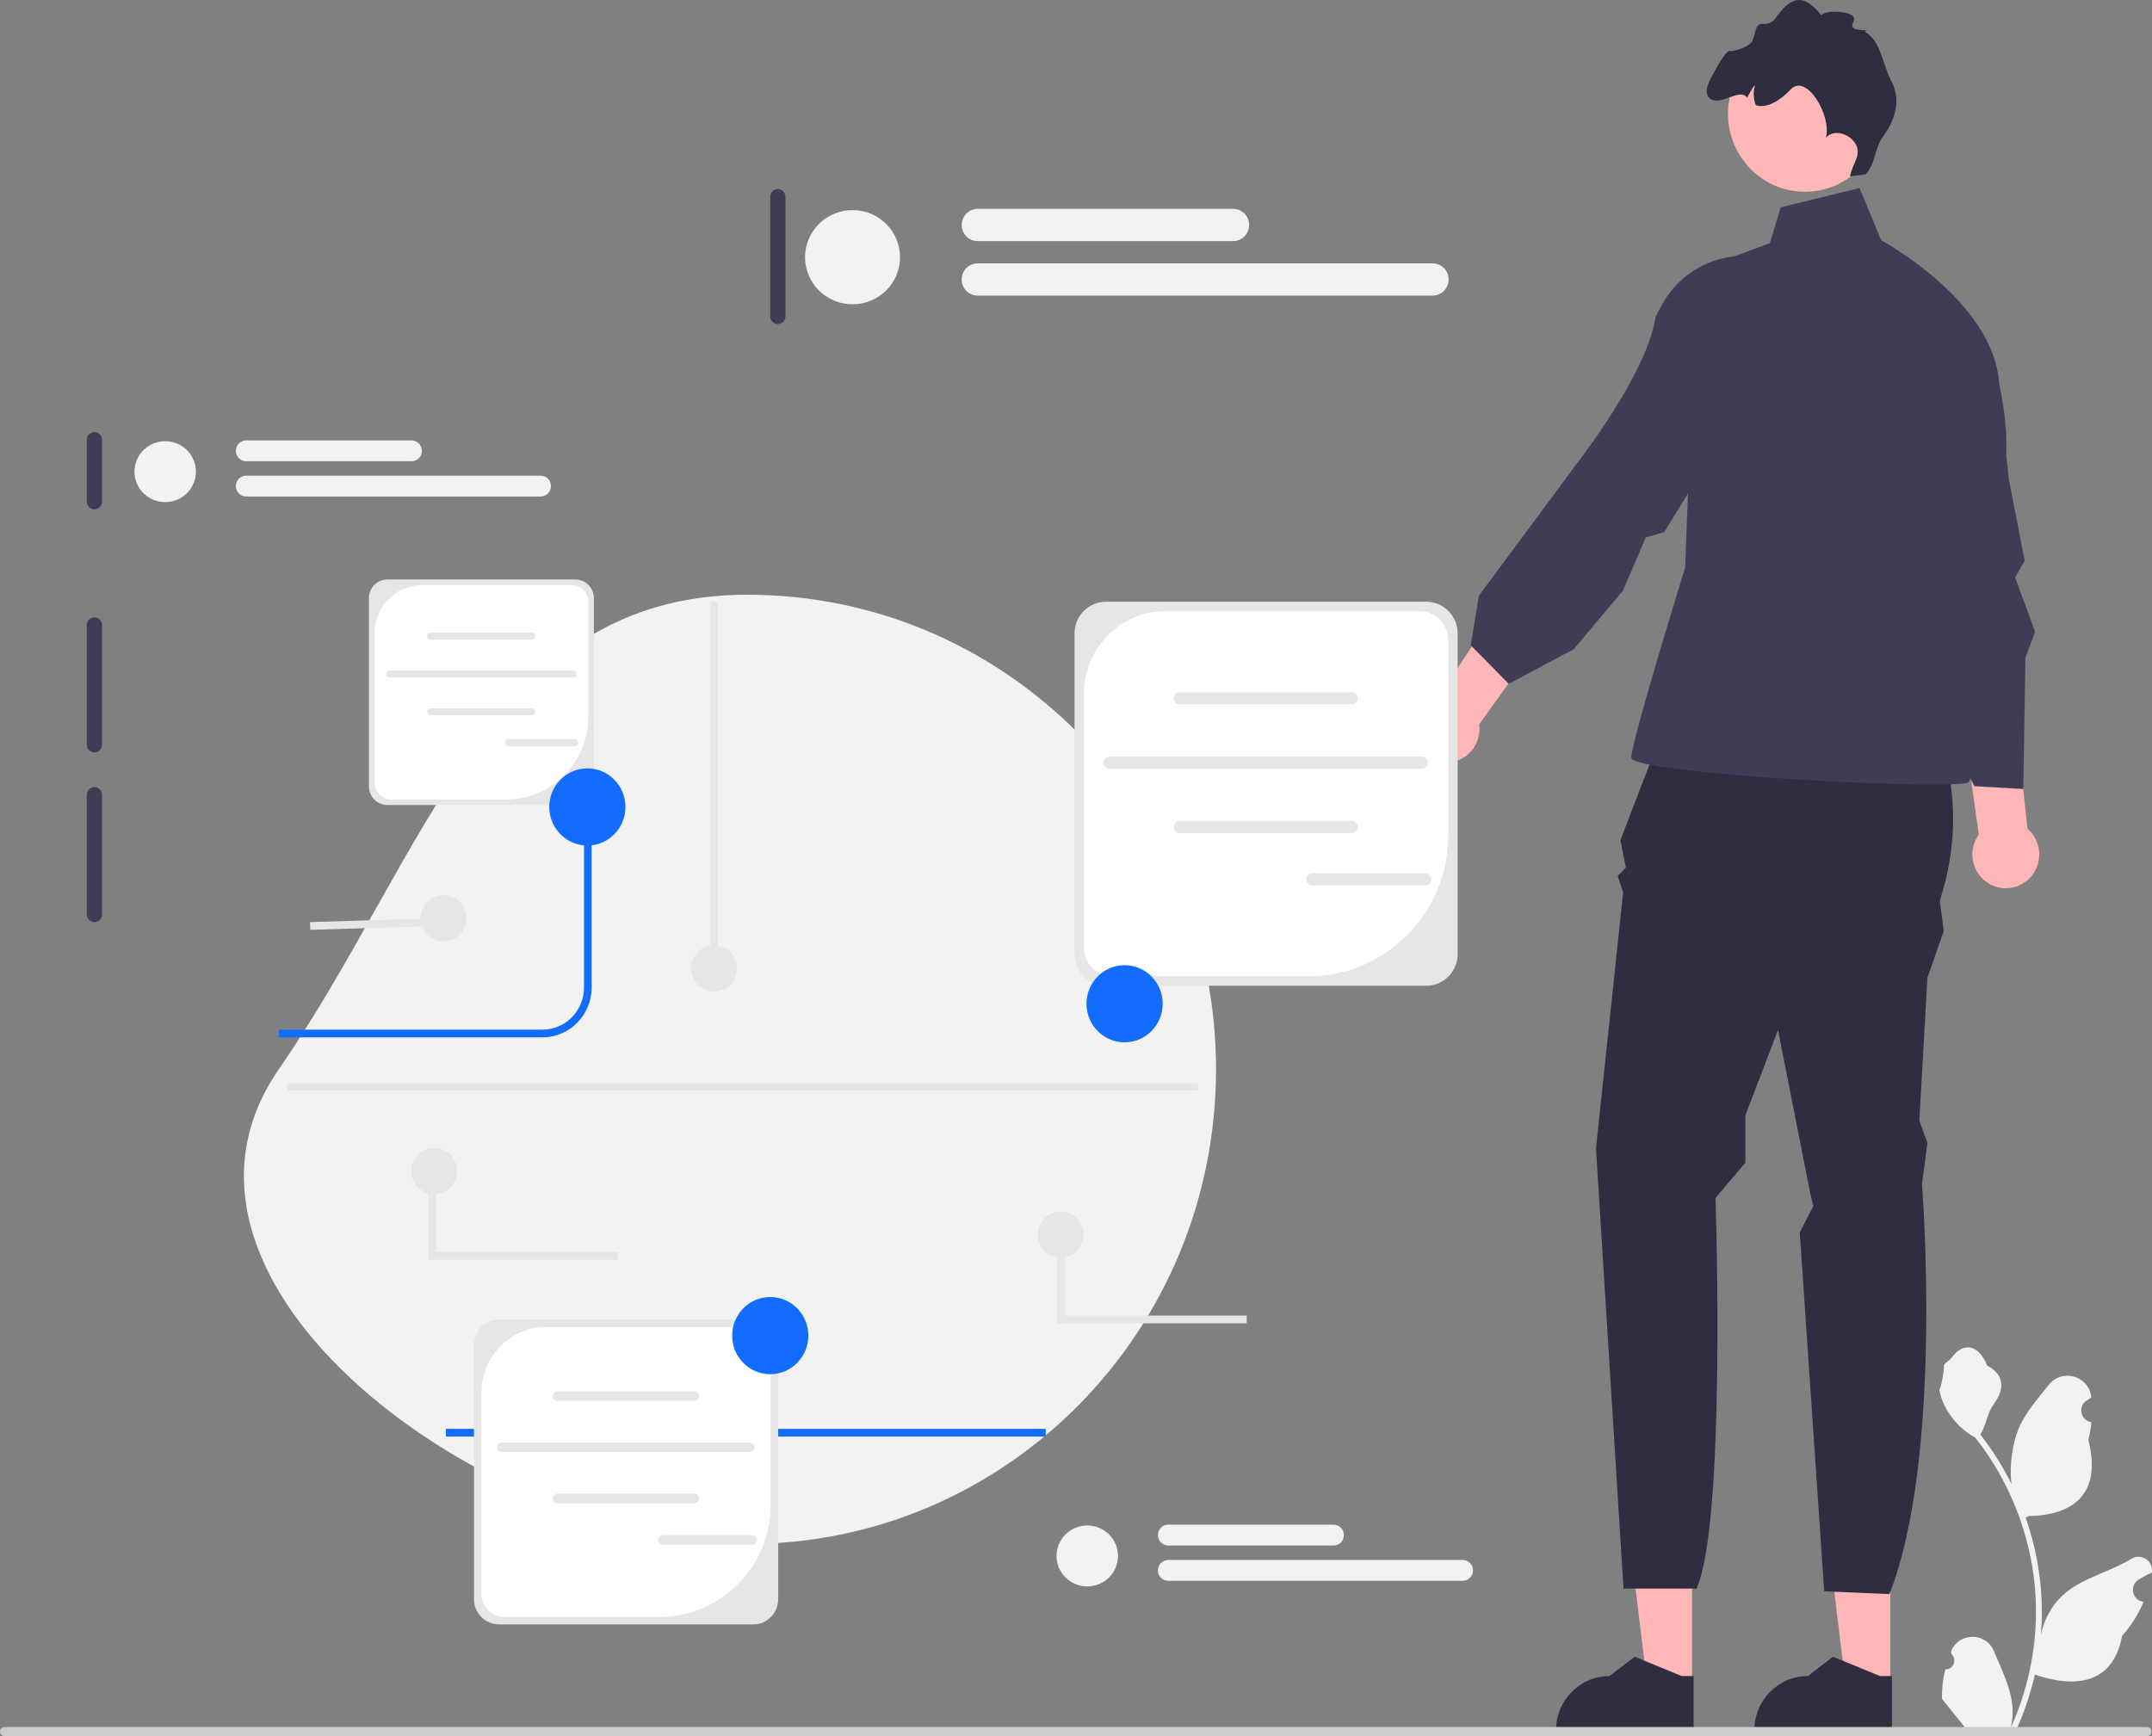 <svg width="378" height="305" viewBox="0 0 378 305" fill="none" xmlns="http://www.w3.org/2000/svg">
<rect x="0" y="0" width="378" height="305" fill="#808080" stroke="none"/>
<g clip-path="url(#clip0_20_527)">
<path d="M332.041 295.967L324.183 295.967L320.444 265.266L332.042 265.267L332.041 295.967Z" fill="#FFB6B6"/>
<path d="M332.317 304.27L308.153 304.27V303.96C308.153 298.699 312.364 294.434 317.558 294.433H317.559L321.973 291.042L330.208 294.434L332.318 294.434L332.317 304.27Z" fill="#2F2E41"/>
<path d="M297.203 295.967L289.345 295.967L285.607 265.266L297.205 265.267L297.203 295.967Z" fill="#FFB6B6"/>
<path d="M297.48 304.27L273.315 304.27V303.96C273.315 298.699 277.526 294.434 282.72 294.433H282.721L287.135 291.042L295.37 294.434L297.48 294.434L297.48 304.27Z" fill="#2F2E41"/>
<path d="M293.458 124.636L338.795 125.602C338.795 125.602 346.946 139.137 340.723 158.23L341.42 163.547L338.557 171.765L337.125 196.9L338.557 200.767L337.602 208.018C337.602 208.018 341.42 255.871 331.875 280.04L320.422 279.557L316.127 216.499L318.513 211.885L318.036 209.951L312.309 180.949L306.582 195.933V204.259L301.333 210.434C301.333 210.434 303.242 267.472 297.992 279.073H285.169L280.335 201.734L285.107 156.78L284.153 153.88L285.584 152.43L284.63 147.596L293.458 124.636L293.458 124.636Z" fill="#2F2E41"/>
<path d="M312.786 36.42L326.626 33.037L330.444 42.221C330.444 42.221 350.196 52.855 351.151 67.356C351.151 67.356 353.828 78.957 351.442 84.274C349.056 89.591 339.034 106.509 339.034 106.509C339.034 106.509 348.101 135.995 345.715 137.445C343.329 138.895 286.539 135.995 286.539 133.095C286.539 130.195 295.99 99.742 295.99 99.742L297.992 47.538L310.877 42.704L312.786 36.42L312.786 36.42V36.42Z" fill="#3F3D56"/>
<path d="M349.682 155.41C346.785 153.931 345.62 150.354 347.08 147.42C347.227 147.125 347.4 146.853 347.586 146.594L339.885 93.115L350.546 93.46L356.123 145.567C358.145 147.304 358.815 150.271 357.57 152.774C356.11 155.708 352.579 156.888 349.682 155.41H349.682Z" fill="#FFB6B6"/>
<path d="M248.519 130.169C247.353 127.104 248.861 123.661 251.887 122.48C252.192 122.361 252.501 122.276 252.81 122.211L282.56 77.346L290.231 84.854L259.817 127.258C260.164 129.919 258.693 132.574 256.111 133.581C253.084 134.763 249.685 133.235 248.519 130.169V130.169Z" fill="#FFB6B6"/>
<path d="M330.254 79.626C327.242 69.144 332.245 58.449 343.023 58.501C346.139 58.516 348.559 59.432 349.23 61.966C351.578 70.837 352.858 84.228 352.858 84.228L355.643 98.485L353.956 101.445L357.473 110.999L355.767 115.519L355.398 138.602L346.808 138.119L337.343 120.522L333.724 118.342C333.724 118.342 336.63 89.891 330.85 81.699L330.254 79.626H330.254V79.626Z" fill="#3F3D56"/>
<path d="M291.777 53.829C296.8 44.17 309.659 41.882 317.377 49.503C319.607 51.706 320.72 54.068 319.464 56.363C315.068 64.396 304.879 73.044 304.879 73.044L292.331 93.476L289.088 94.418L285.064 103.765L276.442 114.033L265.021 120.134L258.34 113.367L259.759 104.667L276.952 81.464C276.952 81.464 289.323 65.699 290.784 55.739L291.777 53.829V53.829V53.829Z" fill="#3F3D56"/>
<path d="M315.416 33.595C315.732 33.633 316.047 33.662 316.361 33.677C317.336 33.731 318.299 33.675 319.228 33.515C322.05 33.057 324.613 31.704 326.591 29.718C328.682 27.624 330.113 24.828 330.5 21.645C331.406 14.133 326.125 7.289 318.708 6.371C311.397 5.461 304.733 10.64 303.669 17.98C303.652 18.094 303.635 18.203 303.623 18.316C302.717 25.834 307.994 32.673 315.416 33.595V33.595V33.595Z" fill="#FFB6B6"/>
<path d="M300.619 17.478C302.54 18.44 305.68 15.415 306.882 17.155C307.077 16.779 307.293 16.415 307.506 16.071C307.699 15.763 307.975 15.106 308.294 14.994C307.89 15.981 307.979 17.318 308.398 18.463C310.294 19.18 312.775 17.593 314.529 15.715C317.283 12.77 321.781 20.321 320.717 24.229C322.071 22.555 325.008 23.499 326.003 25.413C326.998 27.322 325.317 28.852 324.957 30.982L327.671 30.633C329.382 28.944 329.263 26.098 330.672 24.141C333.027 20.866 333.939 17.524 332.169 14.143C330.599 11.154 330.452 7.286 327.572 5.562C328.83 4.939 324.355 5.913 325.55 3.882C326.751 1.855 320.351 1.609 319.933 2.695C318.104 0.478 316.26 -0.984 314.01 0.793C311.8 2.54 312.029 4.377 309.434 4.213C308.217 4.136 308.35 6.436 307.626 7.438C306.907 8.436 304.109 9.076 303.973 8.969C303.234 8.384 300.72 13.368 300.72 13.368C300.72 13.368 298.682 16.502 300.619 17.478H300.619Z" fill="#2F2E41"/>
<path d="M131.277 104.48C176.74 104.48 213.595 141.809 213.595 187.858C213.595 233.906 176.74 271.235 131.277 271.235C85.814 271.235 22.895 225.58 48.959 187.858C75.023 150.135 85.814 104.48 131.277 104.48Z" fill="#F2F2F2"/>
<path d="M241.454 108.446C240.715 108.446 240.115 109.054 240.115 109.802V153.186C240.115 153.933 240.715 154.541 241.454 154.541C242.192 154.541 242.792 153.933 242.792 153.186V109.802C242.792 109.054 242.192 108.446 241.454 108.446Z" fill="#3F3D56"/>
<path d="M16.585 75.909C15.847 75.909 15.247 76.517 15.247 77.264V88.11C15.247 88.858 15.847 89.466 16.585 89.466C17.323 89.466 17.924 88.858 17.924 88.11V77.264C17.924 76.517 17.323 75.909 16.585 75.909Z" fill="#3F3D56"/>
<path d="M16.585 108.446C15.847 108.446 15.247 109.054 15.247 109.802V130.816C15.247 131.564 15.847 132.172 16.585 132.172C17.323 132.172 17.924 131.564 17.924 130.816V109.802C17.924 109.054 17.323 108.446 16.585 108.446Z" fill="#3F3D56"/>
<path d="M16.585 138.272C15.847 138.272 15.247 138.88 15.247 139.628V160.642C15.247 161.39 15.847 161.998 16.585 161.998C17.323 161.998 17.924 161.39 17.924 160.642V139.628C17.924 138.88 17.323 138.272 16.585 138.272Z" fill="#3F3D56"/>
<path d="M136.631 33.203C135.893 33.203 135.293 33.811 135.293 34.559V55.573C135.293 56.32 135.893 56.928 136.631 56.928C137.369 56.928 137.97 56.32 137.97 55.573V34.559C137.97 33.811 137.369 33.203 136.631 33.203Z" fill="#3F3D56"/>
<path d="M341.687 293.251C343.07 293.338 343.834 291.598 342.788 290.584L342.684 290.165C342.697 290.132 342.711 290.098 342.725 290.065C344.123 286.688 348.862 286.711 350.248 290.093C351.479 293.095 353.046 296.102 353.431 299.275C353.604 300.676 353.526 302.104 353.219 303.478C356.103 297.099 357.62 290.133 357.62 283.128C357.62 281.368 357.525 279.608 357.33 277.852C357.17 276.416 356.95 274.989 356.665 273.575C355.121 265.93 351.78 258.649 346.96 252.568C344.643 251.285 342.711 249.28 341.544 246.876C341.125 246.009 340.796 245.077 340.641 244.127C340.904 244.162 341.635 240.094 341.436 239.845C341.804 239.28 342.461 238.999 342.863 238.448C344.858 235.707 347.608 236.186 349.044 239.911C352.111 241.478 352.14 244.078 350.259 246.579C349.061 248.169 348.897 250.322 347.846 252.025C347.955 252.165 348.067 252.301 348.175 252.441C350.157 255.016 351.871 257.783 353.316 260.69C352.907 257.459 353.51 253.567 354.538 251.058C355.708 248.199 357.901 245.791 359.832 243.32C362.152 240.351 366.908 241.647 367.317 245.41C367.321 245.446 367.325 245.483 367.329 245.519C367.042 245.683 366.761 245.857 366.486 246.041C364.92 247.09 365.462 249.548 367.317 249.838L367.359 249.845C367.255 250.891 367.078 251.929 366.818 252.949C369.296 262.653 363.947 266.188 356.31 266.346C356.142 266.434 355.977 266.522 355.809 266.605C356.583 268.811 357.201 271.075 357.659 273.369C358.069 275.396 358.355 277.445 358.515 279.503C358.714 282.099 358.696 284.709 358.48 287.301L358.493 287.209C359.042 284.354 360.572 281.688 362.794 279.84C366.104 277.086 370.78 276.072 374.351 273.859C376.07 272.793 378.272 274.17 377.972 276.188L377.958 276.285C377.426 276.504 376.907 276.758 376.406 277.042C376.119 277.206 375.838 277.381 375.564 277.564C373.998 278.613 374.539 281.072 376.394 281.362L376.436 281.368C376.466 281.373 376.492 281.377 376.523 281.381C375.611 283.575 374.34 285.611 372.749 287.366C371.2 295.838 364.547 296.642 357.43 294.175H357.425C356.647 297.607 355.51 300.961 354.049 304.157H341.989C341.946 304.021 341.907 303.881 341.868 303.745C342.984 303.816 344.107 303.75 345.205 303.544C344.311 302.432 343.416 301.311 342.521 300.199C342.499 300.177 342.482 300.155 342.465 300.133C342.011 299.564 341.553 298.999 341.099 298.43L341.099 298.43C341.07 296.682 341.277 294.941 341.687 293.251L341.687 293.251L341.687 293.251H341.687Z" fill="#F2F2F2"/>
<path d="M0 304.193C0 304.641 0.355 305 0.796 305H377.11C377.551 305 377.906 304.641 377.906 304.193C377.906 303.746 377.551 303.387 377.11 303.387H0.796C0.355 303.387 0 303.746 0 304.193Z" fill="#CCCCCC"/>
<path d="M95.285 182.237H48.959V180.882H95.285C99.31 180.882 102.584 177.565 102.584 173.489V141.763H103.922V173.489C103.922 178.312 100.048 182.237 95.285 182.237H95.285Z" fill="#126DFF"/>
<path d="M183.679 251.01H78.315V252.366H183.679V251.01Z" fill="#126DFF"/>
<path d="M250.53 173.172H194.251C191.214 173.172 188.743 170.669 188.743 167.593V111.285C188.743 108.209 191.214 105.707 194.251 105.707H250.53C253.567 105.707 256.037 108.209 256.037 111.285V167.593C256.037 170.669 253.567 173.172 250.53 173.172Z" fill="#E6E6E6"/>
<path d="M204.732 107.369C196.808 107.369 190.384 113.875 190.384 121.901V166.398C190.384 169.221 192.643 171.51 195.43 171.51H229.843C243.403 171.51 254.396 160.375 254.396 146.641V112.48C254.396 109.657 252.137 107.369 249.35 107.369H204.732V107.369Z" fill="white"/>
<path d="M237.463 123.732H207.199C206.622 123.732 206.152 123.256 206.152 122.671C206.152 122.087 206.622 121.611 207.199 121.611H237.463C238.041 121.611 238.51 122.087 238.51 122.671C238.51 123.256 238.041 123.732 237.463 123.732Z" fill="#E6E6E6"/>
<path d="M237.463 146.348H207.199C206.622 146.348 206.152 145.872 206.152 145.288C206.152 144.703 206.622 144.227 207.199 144.227H237.463C238.041 144.227 238.51 144.703 238.51 145.288C238.51 145.872 238.041 146.348 237.463 146.348Z" fill="#E6E6E6"/>
<path d="M249.753 135.048H194.91C194.332 135.048 193.863 134.572 193.863 133.987C193.863 133.402 194.332 132.926 194.91 132.926H249.753C250.33 132.926 250.8 133.402 250.8 133.987C250.8 134.572 250.33 135.048 249.753 135.048Z" fill="#E6E6E6"/>
<path d="M250.313 155.544H230.5C229.923 155.544 229.453 155.068 229.453 154.483C229.453 153.898 229.923 153.423 230.5 153.423H250.313C250.89 153.423 251.36 153.898 251.36 154.483C251.36 155.068 250.89 155.544 250.313 155.544Z" fill="#E6E6E6"/>
<path d="M132.319 285.362H87.63C85.218 285.362 83.256 283.375 83.256 280.932V236.22C83.256 233.777 85.218 231.79 87.63 231.79H132.319C134.73 231.79 136.692 233.777 136.692 236.22V280.932C136.692 283.375 134.73 285.362 132.319 285.362H132.319Z" fill="#E6E6E6"/>
<path d="M95.952 233.11C89.66 233.11 84.559 238.276 84.559 244.65V279.983C84.559 282.225 86.353 284.042 88.566 284.042H115.892C126.66 284.042 135.389 275.201 135.389 264.294V237.169C135.389 234.927 133.595 233.11 131.382 233.11H95.952L95.952 233.11H95.952Z" fill="white"/>
<path d="M121.943 246.103H97.911C97.453 246.103 97.08 245.726 97.08 245.261C97.08 244.797 97.453 244.419 97.911 244.419H121.943C122.402 244.419 122.774 244.797 122.774 245.261C122.774 245.726 122.402 246.103 121.943 246.103Z" fill="#E6E6E6"/>
<path d="M121.943 264.062H97.911C97.453 264.062 97.08 263.684 97.08 263.22C97.08 262.755 97.453 262.378 97.911 262.378H121.943C122.402 262.378 122.774 262.755 122.774 263.22C122.774 263.684 122.402 264.062 121.943 264.062Z" fill="#E6E6E6"/>
<path d="M131.702 255.089H88.153C87.694 255.089 87.321 254.711 87.321 254.246C87.321 253.782 87.694 253.404 88.153 253.404H131.702C132.16 253.404 132.533 253.782 132.533 254.246C132.533 254.711 132.16 255.089 131.702 255.089Z" fill="#E6E6E6"/>
<path d="M132.146 271.364H116.414C115.956 271.364 115.583 270.986 115.583 270.522C115.583 270.057 115.956 269.68 116.414 269.68H132.146C132.605 269.68 132.978 270.057 132.978 270.522C132.978 270.986 132.605 271.364 132.146 271.364Z" fill="#E6E6E6"/>
<path d="M101.084 141.42H68.034C66.251 141.42 64.8 139.951 64.8 138.144V105.078C64.8 103.271 66.251 101.802 68.034 101.802H101.084C102.867 101.802 104.318 103.271 104.318 105.078V138.144C104.318 139.951 102.867 141.42 101.084 141.42Z" fill="#E6E6E6"/>
<path d="M74.189 102.778C69.536 102.778 65.763 106.599 65.763 111.312V137.443C65.763 139.1 67.09 140.444 68.727 140.444H88.936C96.899 140.444 103.355 133.906 103.355 125.84V105.779C103.355 104.122 102.028 102.778 100.391 102.778H74.189V102.778L74.189 102.778Z" fill="white"/>
<path d="M93.411 112.387H75.638C75.299 112.387 75.023 112.108 75.023 111.764C75.023 111.421 75.299 111.141 75.638 111.141H93.411C93.75 111.141 94.025 111.421 94.025 111.764C94.025 112.108 93.75 112.387 93.411 112.387Z" fill="#E6E6E6"/>
<path d="M93.411 125.668H75.638C75.299 125.668 75.023 125.389 75.023 125.045C75.023 124.702 75.299 124.423 75.638 124.423H93.411C93.75 124.423 94.025 124.702 94.025 125.045C94.025 125.389 93.75 125.668 93.411 125.668Z" fill="#E6E6E6"/>
<path d="M100.628 119.032H68.421C68.082 119.032 67.806 118.753 67.806 118.409C67.806 118.066 68.082 117.786 68.421 117.786H100.628C100.967 117.786 101.242 118.066 101.242 118.409C101.242 118.753 100.967 119.032 100.628 119.032Z" fill="#E6E6E6"/>
<path d="M100.956 131.068H89.322C88.983 131.068 88.707 130.789 88.707 130.446C88.707 130.102 88.983 129.823 89.322 129.823H100.956C101.296 129.823 101.571 130.102 101.571 130.446C101.571 130.789 101.296 131.068 100.956 131.068Z" fill="#E6E6E6"/>
<path d="M197.533 183.112C201.229 183.112 204.226 180.078 204.226 176.334C204.226 172.59 201.229 169.555 197.533 169.555C193.837 169.555 190.841 172.59 190.841 176.334C190.841 180.078 193.837 183.112 197.533 183.112Z" fill="#126DFF"/>
<path d="M103.169 148.541C106.865 148.541 109.861 145.506 109.861 141.763C109.861 138.019 106.865 134.984 103.169 134.984C99.472 134.984 96.476 138.019 96.476 141.763C96.476 145.506 99.472 148.541 103.169 148.541Z" fill="#126DFF"/>
<path d="M135.293 241.409C138.989 241.409 141.985 238.374 141.985 234.63C141.985 230.887 138.989 227.852 135.293 227.852C131.596 227.852 128.6 230.887 128.6 234.63C128.6 238.374 131.596 241.409 135.293 241.409Z" fill="#126DFF"/>
<path d="M149.749 53.452C154.356 53.452 158.09 49.749 158.09 45.181C158.09 40.614 154.356 36.911 149.749 36.911C145.143 36.911 141.408 40.614 141.408 45.181C141.408 49.749 145.143 53.452 149.749 53.452Z" fill="#F2F2F2"/>
<path d="M216.616 42.352H171.719C170.179 42.352 168.926 41.083 168.926 39.523C168.926 37.962 170.179 36.693 171.719 36.693H216.616C218.156 36.693 219.409 37.962 219.409 39.523C219.409 41.083 218.156 42.352 216.616 42.352Z" fill="#F2F2F2"/>
<path d="M251.654 51.928H171.719C170.179 51.928 168.926 50.659 168.926 49.099C168.926 47.539 170.179 46.27 171.719 46.27H251.654C253.194 46.27 254.447 47.539 254.447 49.099C254.447 50.659 253.194 51.928 251.654 51.928Z" fill="#F2F2F2"/>
<path d="M29.018 88.211C32 88.211 34.416 85.815 34.416 82.859C34.416 79.902 32 77.506 29.018 77.506C26.037 77.506 23.62 79.902 23.62 82.859C23.62 85.815 26.037 88.211 29.018 88.211Z" fill="#F2F2F2"/>
<path d="M72.293 81.027H43.237C42.24 81.027 41.429 80.206 41.429 79.196C41.429 78.187 42.24 77.365 43.237 77.365H72.293C73.29 77.365 74.101 78.187 74.101 79.196C74.101 80.206 73.29 81.027 72.293 81.027H72.293Z" fill="#F2F2F2"/>
<path d="M94.969 87.225H43.237C42.24 87.225 41.429 86.404 41.429 85.394C41.429 84.384 42.24 83.563 43.237 83.563H94.969C95.966 83.563 96.777 84.384 96.777 85.394C96.777 86.404 95.966 87.225 94.969 87.225Z" fill="#F2F2F2"/>
<path d="M190.977 278.692C193.958 278.692 196.375 276.295 196.375 273.339C196.375 270.383 193.958 267.987 190.977 267.987C187.996 267.987 185.579 270.383 185.579 273.339C185.579 276.295 187.996 278.692 190.977 278.692Z" fill="#F2F2F2"/>
<path d="M234.252 271.508H205.196C204.199 271.508 203.388 270.687 203.388 269.677C203.388 268.667 204.199 267.846 205.196 267.846H234.252C235.249 267.846 236.06 268.667 236.06 269.677C236.06 270.687 235.249 271.508 234.252 271.508Z" fill="#F2F2F2"/>
<path d="M256.928 277.706H205.196C204.199 277.706 203.388 276.884 203.388 275.875C203.388 274.865 204.199 274.043 205.196 274.043H256.928C257.925 274.043 258.736 274.865 258.736 275.875C258.736 276.884 257.925 277.706 256.928 277.706Z" fill="#F2F2F2"/>
<path d="M126.09 105.727H124.752V170.125H126.09V105.727Z" fill="#E6E6E6"/>
<path d="M125.421 174.192C127.639 174.192 129.437 172.371 129.437 170.125C129.437 167.878 127.639 166.057 125.421 166.057C123.203 166.057 121.406 167.878 121.406 170.125C121.406 172.371 123.203 174.192 125.421 174.192Z" fill="#E6E6E6"/>
<path d="M186.323 220.965C188.541 220.965 190.339 219.144 190.339 216.897C190.339 214.651 188.541 212.83 186.323 212.83C184.105 212.83 182.307 214.651 182.307 216.897C182.307 219.144 184.105 220.965 186.323 220.965Z" fill="#E6E6E6"/>
<path d="M77.904 165.379C80.122 165.379 81.92 163.559 81.92 161.312C81.92 159.066 80.122 157.245 77.904 157.245C75.687 157.245 73.889 159.066 73.889 161.312C73.889 163.559 75.687 165.379 77.904 165.379Z" fill="#E6E6E6"/>
<path d="M76.42 161.318L54.46 161.992L54.501 163.348L76.461 162.674L76.42 161.318Z" fill="#E6E6E6"/>
<path d="M218.99 232.468H185.691V216.897H187.029V231.112H218.99V232.468Z" fill="#E6E6E6"/>
<path d="M76.256 209.79C78.474 209.79 80.272 207.969 80.272 205.723C80.272 203.477 78.474 201.656 76.256 201.656C74.038 201.656 72.24 203.477 72.24 205.723C72.24 207.969 74.038 209.79 76.256 209.79Z" fill="#E6E6E6"/>
<path d="M108.526 221.293H75.227V205.723H76.566V219.938H108.526V221.293Z" fill="#E6E6E6"/>
<path d="M210.416 190.247H50.477V191.602H210.416V190.247Z" fill="#E6E6E6"/>
</g>
<defs>
<clipPath id="clip0_20_527">
<rect width="378" height="305" fill="white"/>
</clipPath>
</defs>
</svg>
